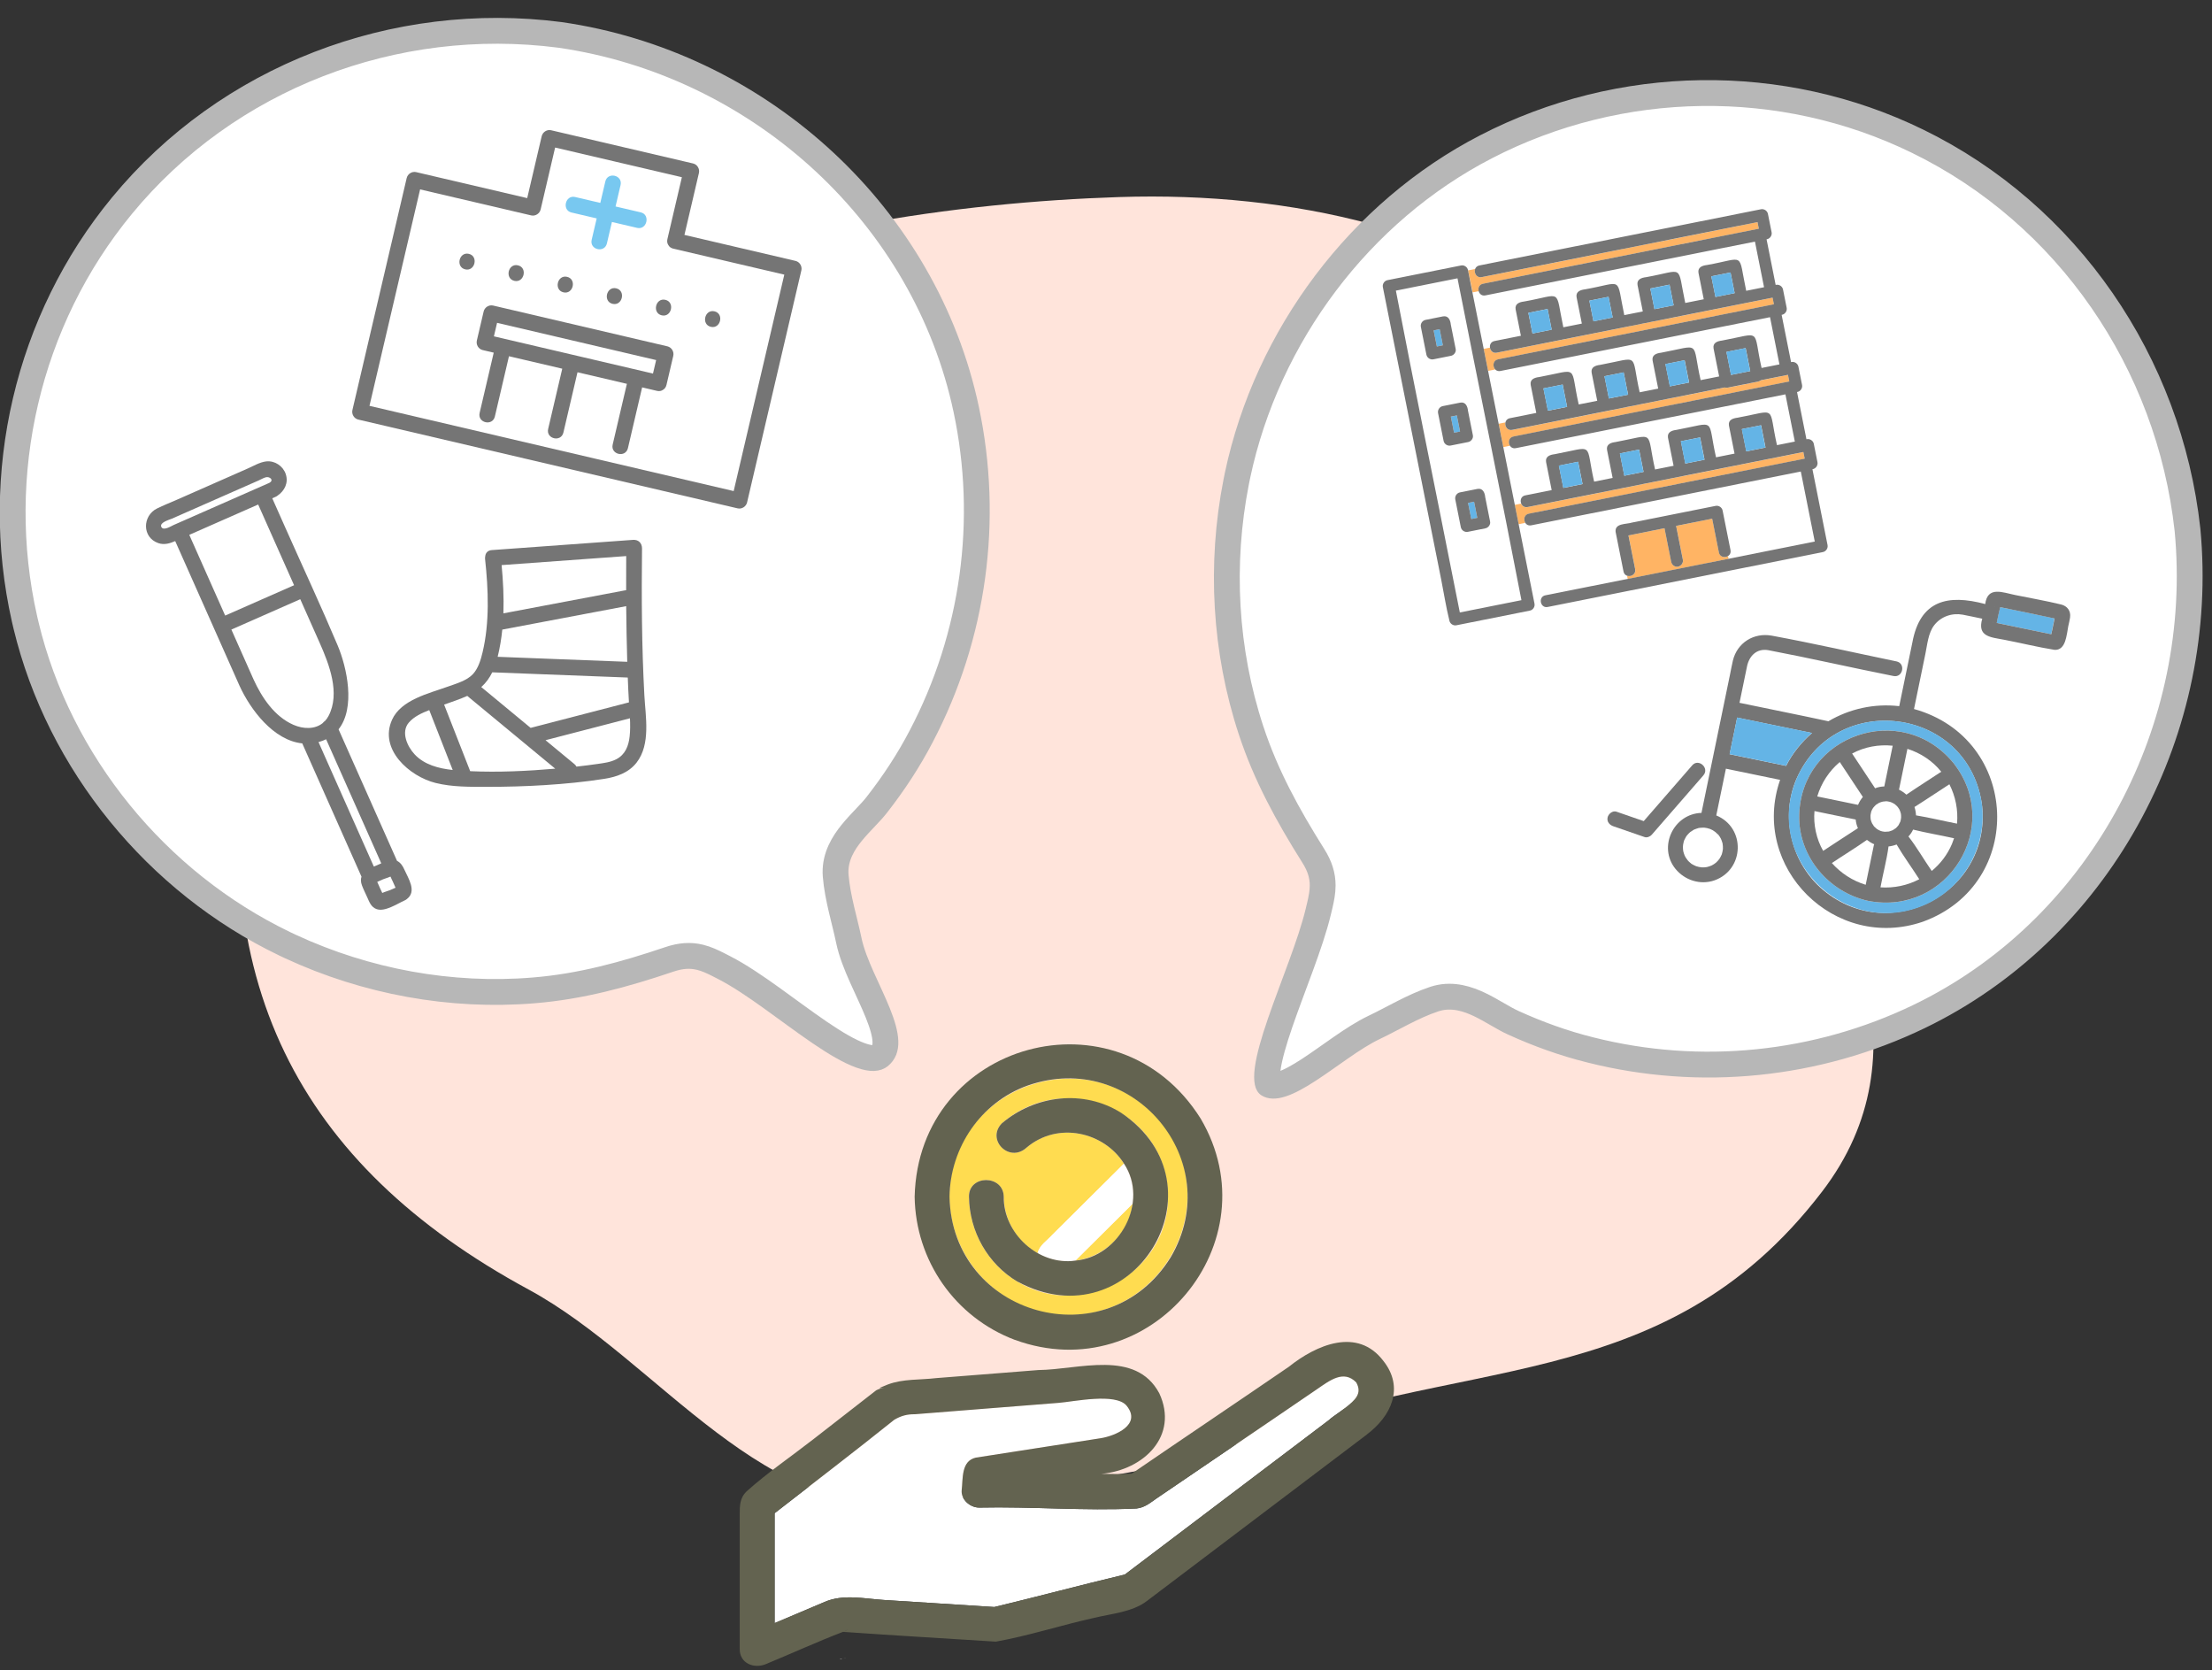 <?xml version="1.0" encoding="utf-8"?>
<svg xmlns="http://www.w3.org/2000/svg" width="257" height="194" viewBox="0 0 257 194" fill="none">
<rect x="0" y="0" width="257" height="194" fill="#333333" stroke="none"/>
<g clip-path="url(#clip0_1_20713)">
<path d="M29.14 81.438C37.276 35.84 92.576 24.115 130.021 22.89C170.905 21.559 206.833 41.813 206.594 89.153C214.673 104.393 224.052 122.304 211.689 138.426C193.031 162.774 168.947 157.037 143.245 167.932C135.672 171.143 115.873 173.274 107.794 174.529C88.819 177.466 76.665 158.041 61.396 149.778C34.624 135.284 23.388 113.622 29.133 81.446L29.14 81.438Z" fill="#FFE4DB"/>
<path d="M254.153 61.541C256.333 84.512 244.369 107.214 223.943 117.593L222.963 118.078C211.093 123.8 197.544 125.182 184.761 121.954L184.756 121.952C181.692 121.191 178.702 120.114 175.793 118.789L175.789 118.786C175.248 118.542 174.674 118.215 174.011 117.832C173.372 117.463 172.652 117.043 171.911 116.689C170.537 116.034 168.83 115.475 167 115.948L166.632 116.056C165.368 116.475 164.143 117.055 162.995 117.638C162.101 118.091 161.295 118.525 160.493 118.93L159.689 119.325C158.42 119.927 157.093 120.795 155.823 121.672C154.511 122.579 153.285 123.476 152.064 124.27C150.845 125.064 149.788 125.648 148.907 125.933C148.032 126.215 147.602 126.118 147.365 125.968C147.394 125.991 147.323 125.972 147.265 125.698C147.199 125.385 147.187 124.895 147.278 124.193C147.461 122.791 147.999 120.943 148.729 118.818C149.457 116.7 150.325 114.451 151.147 112.198C151.957 109.98 152.719 107.772 153.171 105.868L153.172 105.865L153.344 105.145C153.516 104.409 153.674 103.631 153.674 102.852C153.674 101.708 153.351 100.618 152.583 99.409C149.615 94.694 147.076 90.063 145.364 84.864L145.363 84.862C142.3 75.596 141.739 65.546 143.628 55.972L143.785 55.199C147.219 38.995 158.023 24.594 172.655 17.05L172.655 17.049C188.246 8.998 206.979 8.686 222.772 16.394L222.773 16.394C240.222 24.892 252.03 42.149 254.153 61.541Z" fill="white" stroke="#B7B7B7" stroke-width="3" stroke-linejoin="round"/>
<g clip-path="url(#clip1_1_20713)">
<path d="M217.62 93.852C217.645 93.812 217.709 93.747 217.62 93.852V93.852Z" fill="#FFB464"/>
<path d="M198.001 96.127C197.791 96.122 197.58 96.145 197.376 96.164C197.191 96.225 196.985 96.282 196.8 96.366C196.672 96.45 196.531 96.537 196.408 96.622C196.329 96.683 196.321 96.693 196.384 96.634C196.215 96.776 196.069 96.945 195.933 97.116C195.832 97.284 195.744 97.47 195.657 97.646C195.619 97.804 195.568 97.97 195.55 98.138C195.552 98.128 195.542 98.231 195.537 98.285C195.537 98.335 195.534 98.433 195.535 98.428C195.538 98.573 195.549 98.708 195.57 98.85C195.591 99.021 195.585 98.914 195.575 98.879C195.614 99.042 195.664 99.202 195.728 99.353C195.725 99.341 195.767 99.433 195.786 99.476C195.81 99.52 195.86 99.602 195.856 99.595C195.922 99.709 196 99.813 196.08 99.913C196.208 100.072 196.372 100.194 196.527 100.331C196.697 100.427 196.876 100.531 197.061 100.602C197.244 100.662 197.498 100.725 197.706 100.741C197.722 100.744 197.739 100.742 197.772 100.743C197.956 100.742 198.142 100.731 198.326 100.703C198.542 100.653 198.709 100.599 198.9 100.506C199.331 100.279 199.508 100.095 199.774 99.751C199.886 99.586 199.968 99.404 200.05 99.222C200.114 99.019 200.158 98.807 200.179 98.595C200.189 98.387 200.175 98.185 200.139 97.979C200.141 97.973 200.134 97.95 200.122 97.903C200.075 97.727 200.016 97.555 199.937 97.395C199.84 97.22 199.745 97.084 199.633 96.928C199.222 96.495 198.849 96.279 198.327 96.166C198.22 96.144 198.112 96.127 198.009 96.117L198.001 96.127Z" fill="white"/>
<path d="M218.318 93.248C218.197 93.323 218.074 93.403 217.953 93.478C217.83 93.59 217.72 93.717 217.616 93.845C217.54 93.973 217.474 94.103 217.413 94.235C217.376 94.387 217.328 94.538 217.318 94.696C217.306 94.86 217.327 95.03 217.343 95.194C217.392 95.337 217.433 95.489 217.499 95.624C217.551 95.724 217.668 95.886 217.73 95.987C217.837 96.092 217.949 96.193 218.063 96.288C218.205 96.384 218.363 96.455 218.516 96.52C218.591 96.536 218.658 96.561 218.733 96.576C218.818 96.594 218.899 96.605 218.987 96.612C219.143 96.611 219.301 96.599 219.455 96.581C219.604 96.534 219.752 96.488 219.898 96.429C220.002 96.356 220.11 96.29 220.213 96.223C220.24 96.201 220.24 96.201 220.252 96.198C220.372 96.101 220.456 95.963 220.566 95.859C220.644 95.725 220.712 95.585 220.78 95.444C220.821 95.27 220.861 95.134 220.877 94.944C220.883 94.784 220.868 94.665 220.85 94.512C220.803 94.337 220.756 94.183 220.674 94.017C220.6 93.891 220.534 93.805 220.451 93.694C220.352 93.58 220.232 93.489 220.119 93.388C219.97 93.302 219.816 93.215 219.656 93.154C219.743 93.188 219.753 93.196 219.732 93.186C219.568 93.119 219.385 93.092 219.217 93.069C219.061 93.07 218.909 93.077 218.753 93.106C218.641 93.138 218.435 93.19 218.318 93.248Z" fill="white"/>
<path d="M220.459 93.707C220.49 93.747 220.511 93.779 220.459 93.707V93.707Z" fill="#FFB464"/>
<path d="M218.319 93.249C218.319 93.249 218.319 93.249 218.313 93.247C218.27 93.266 218.197 93.324 218.319 93.249Z" fill="#FFB464"/>
<path d="M232.946 70.641L232.386 70.525C232.219 71.144 232.109 71.735 231.981 72.356C234.089 72.813 236.207 73.228 238.319 73.669L238.698 71.833C236.782 71.41 234.861 71.042 232.942 70.635L232.946 70.641Z" fill="#64B4E6"/>
<path d="M231.552 72.273C231.552 72.273 231.595 72.282 231.616 72.287C231.581 72.268 231.538 72.259 231.504 72.263C231.521 72.261 231.542 72.271 231.558 72.274L231.552 72.273Z" fill="#64B4E6"/>
<path d="M231.869 70.418C231.575 70.469 231.779 70.422 231.869 70.418V70.418Z" fill="#64B4E6"/>
<path d="M240.509 71.704C240.617 70.968 240.185 70.392 239.475 70.218C237.717 69.789 235.921 69.485 234.15 69.119C232.701 68.831 230.918 68.037 230.651 70.167C226.287 68.99 223.095 69.742 222.191 74.607C221.681 77.08 221.171 79.553 220.66 82.025C217.758 81.692 214.872 82.336 212.432 83.78C208.996 83.038 205.543 82.358 202.103 81.637L202.975 77.413C203.225 76.198 204.091 75.293 205.44 75.521C210.301 76.447 215.134 77.56 219.992 78.524C221.091 78.751 221.442 77.053 220.342 76.826C215.518 75.83 210.705 74.732 205.86 73.838C203.77 73.451 201.829 74.66 201.335 76.732C201.2 77.307 201.095 77.894 200.976 78.473L197.684 94.424C194.444 94.519 192.6 98.387 194.663 100.926C195.747 102.251 197.546 102.832 199.188 102.263C202.687 101.027 202.845 96.136 199.404 94.718L200.524 89.289L206.821 90.588C203.291 100.742 213.198 110.587 223.423 107.059C235.439 102.668 234.707 85.776 222.378 82.358L223.698 75.958C223.923 74.87 224.028 73.525 224.725 72.624C225.514 71.608 226.795 71.17 228.049 71.401C228.803 71.546 229.554 71.711 230.306 71.867C229.695 73.965 231.281 74.015 232.861 74.314C234.809 74.688 236.745 75.17 238.7 75.485C240.045 75.574 240.111 73.663 240.299 72.75C240.37 72.405 240.465 72.054 240.515 71.705L240.509 71.704ZM199.607 96.917C199.607 96.917 199.621 96.931 199.63 96.939C199.744 97.089 199.843 97.226 199.934 97.405C200.012 97.57 200.071 97.743 200.119 97.913C200.131 97.96 200.134 97.977 200.137 97.989C200.167 98.195 200.186 98.398 200.176 98.606C200.155 98.817 200.106 99.028 200.047 99.232C199.965 99.414 199.884 99.591 199.771 99.761C199.506 100.1 199.328 100.29 198.898 100.516C198.701 100.608 198.54 100.658 198.323 100.713C198.138 100.747 197.957 100.759 197.769 100.754C197.736 100.752 197.714 100.753 197.703 100.751C197.495 100.736 197.241 100.672 197.058 100.613C196.873 100.541 196.694 100.438 196.525 100.342C196.374 100.211 196.21 100.089 196.077 99.923C195.998 99.818 195.92 99.714 195.853 99.606C195.857 99.612 195.807 99.53 195.783 99.486C195.764 99.444 195.722 99.352 195.725 99.364C195.663 99.207 195.611 99.052 195.572 98.89C195.582 98.925 195.593 99.032 195.567 98.861C195.547 98.718 195.531 98.577 195.532 98.439C195.53 98.449 195.533 98.35 195.534 98.295C195.545 98.242 195.55 98.138 195.547 98.149C195.569 97.987 195.616 97.814 195.654 97.656C195.741 97.48 195.829 97.294 195.931 97.127C196.066 96.956 196.212 96.787 196.381 96.644C196.32 96.698 196.326 96.694 196.405 96.633C196.535 96.543 196.669 96.46 196.798 96.376C196.975 96.297 197.183 96.234 197.373 96.174C197.579 96.15 197.788 96.132 197.999 96.137C198.107 96.149 198.215 96.165 198.317 96.186C198.833 96.298 199.187 96.499 199.599 96.927L199.607 96.917ZM207.513 88.961L200.955 87.608L201.833 83.352L210.531 85.147C209.319 86.191 208.252 87.509 207.518 88.962L207.513 88.961ZM230.243 93.231C231.671 103.672 219.321 110.169 211.462 103.065C208.036 99.907 206.882 94.795 208.707 90.507C213.225 80.176 228.45 82.073 230.238 93.229L230.243 93.231ZM231.868 70.418C231.574 70.469 231.778 70.422 231.868 70.418V70.418ZM232.461 70.049C232.461 70.049 232.453 70.091 232.448 70.112C232.453 70.091 232.457 70.07 232.461 70.049ZM231.557 72.274C231.557 72.274 231.521 72.261 231.504 72.263C231.544 72.255 231.581 72.268 231.616 72.286C231.594 72.282 231.573 72.277 231.552 72.273L231.557 72.274ZM238.414 73.257L238.329 73.671C236.217 73.23 234.1 72.81 231.99 72.358C232.119 71.737 232.229 71.146 232.396 70.528C234.503 70.968 236.609 71.38 238.712 71.842L238.419 73.258L238.414 73.257Z" fill="#757575"/>
<path d="M201.83 83.346L200.952 87.601L207.51 88.955C208.244 87.502 209.311 86.184 210.523 85.139L201.83 83.346Z" fill="#64B4E6"/>
<path d="M208.709 90.507C204.715 100.134 215.009 109.56 224.317 104.787C228.53 102.569 230.912 97.927 230.241 93.224C228.454 82.067 213.229 80.171 208.71 90.502L208.709 90.507ZM226.93 88.591C232.79 95.941 226.287 106.427 217.074 104.648C212.459 103.64 208.959 99.488 209.039 94.736C209.244 85.356 220.929 81.328 226.93 88.591Z" fill="#64B4E6"/>
<path d="M209.037 94.736C208.957 99.488 212.457 103.64 217.072 104.648C226.292 106.423 232.789 95.936 226.928 88.591C220.926 81.333 209.241 85.362 209.037 94.736ZM213.752 88.517C214.647 89.869 215.542 91.221 216.437 92.573C216.203 92.845 216.017 93.155 215.875 93.491L211.136 92.513C211.599 90.971 212.499 89.575 213.752 88.517ZM211.824 98.835C211.037 97.472 210.672 95.787 210.814 94.212C212.41 94.536 214.003 94.881 215.601 95.194C215.635 95.544 215.721 95.882 215.861 96.199C214.509 97.065 213.173 97.957 211.824 98.835ZM217.704 98.217L216.763 102.775C215.235 102.31 213.872 101.421 212.834 100.249C214.183 99.344 215.583 98.493 216.91 97.561C217.169 97.763 217.445 97.937 217.752 98.066C217.731 98.112 217.716 98.159 217.705 98.212L217.704 98.217ZM218.481 103.08C218.77 101.491 219.206 99.915 219.418 98.322C219.742 98.289 220.058 98.21 220.355 98.094C221.166 99.474 222.127 100.778 222.989 102.129C221.628 102.844 220.068 103.18 218.476 103.073L218.481 103.08ZM226.789 98.028C226.257 99.285 225.438 100.344 224.439 101.167C223.52 99.849 222.718 98.427 221.732 97.162C221.947 96.929 222.142 96.66 222.27 96.365C223.842 96.751 225.45 97.021 227.03 97.37C226.957 97.592 226.878 97.814 226.789 98.028ZM226.488 91.1C227.205 92.504 227.521 94.102 227.375 95.671C225.786 95.365 224.204 94.972 222.611 94.71C222.596 94.38 222.535 94.052 222.433 93.738C223.801 92.88 225.134 91.972 226.488 91.1ZM220.639 91.702L221.612 86.985C223.128 87.458 224.544 88.387 225.542 89.644C224.196 90.533 222.827 91.396 221.494 92.305C221.231 92.068 220.943 91.876 220.629 91.723C220.629 91.723 220.632 91.712 220.633 91.707L220.639 91.702ZM220.459 93.707C220.49 93.746 220.511 93.778 220.459 93.707V93.707ZM219.042 93.077C219.099 93.072 219.159 93.079 219.216 93.074C219.339 93.094 219.48 93.112 219.601 93.148C219.644 93.157 219.859 93.245 219.66 93.16C219.825 93.222 219.974 93.308 220.123 93.394C220.236 93.495 220.356 93.586 220.455 93.7C220.538 93.811 220.604 93.897 220.678 94.023C220.765 94.19 220.806 94.343 220.854 94.518C220.872 94.672 220.886 94.791 220.881 94.95C220.87 95.141 220.832 95.272 220.784 95.45C220.716 95.591 220.648 95.732 220.57 95.865C220.465 95.971 220.381 96.108 220.255 96.204C220.249 96.208 220.243 96.213 220.217 96.229C220.114 96.297 220.005 96.368 219.902 96.435C219.761 96.495 219.607 96.541 219.459 96.587C219.299 96.604 219.147 96.617 218.991 96.618C218.904 96.606 218.823 96.594 218.736 96.582C218.662 96.567 218.592 96.552 218.52 96.526C218.361 96.46 218.209 96.39 218.067 96.295C217.953 96.199 217.84 96.099 217.734 95.994C217.671 95.897 217.555 95.73 217.503 95.631C217.436 95.495 217.39 95.342 217.347 95.2C217.336 95.037 217.309 94.871 217.322 94.703C217.338 94.545 217.385 94.395 217.417 94.241C217.479 94.104 217.539 93.973 217.62 93.851C217.724 93.723 217.834 93.597 217.957 93.484C218.078 93.409 218.2 93.329 218.322 93.255C218.439 93.196 218.639 93.143 218.757 93.112C218.854 93.099 218.946 93.085 219.047 93.083L219.042 93.077ZM217.621 93.846C217.646 93.807 217.709 93.742 217.621 93.846V93.846ZM218.312 93.247C218.312 93.247 218.312 93.247 218.317 93.248C218.196 93.323 218.269 93.266 218.312 93.247ZM218.931 91.35C218.578 91.366 218.199 91.42 217.858 91.566C216.967 90.22 216.076 88.874 215.186 87.529C216.644 86.745 218.295 86.455 219.902 86.621C219.577 88.197 219.251 89.773 218.927 91.344L218.931 91.35Z" fill="#757575"/>
<path d="M197.908 90.061C198.644 89.217 197.343 88.052 196.613 88.897C194.731 91.059 192.851 93.216 190.975 95.379C189.921 95.013 188.861 94.65 187.807 94.283C187.36 94.13 186.864 94.542 186.778 94.956C186.673 95.465 187.01 95.828 187.457 95.981C188.667 96.397 189.871 96.817 191.082 97.233C191.357 97.328 191.728 97.172 191.905 96.965C193.91 94.663 195.909 92.359 197.915 90.056L197.908 90.061Z" fill="#757575"/>
</g>
<g clip-path="url(#clip2_1_20713)">
<path d="M201.247 28.597L173.568 34.12C172.966 34.202 172.009 34.656 171.8 33.819L171.094 33.96C171.49 36.16 171.944 38.339 172.376 40.526L173.104 40.381C173.058 40.052 173.212 39.702 173.626 39.619L176.695 39.007L176.081 35.93C175.983 35.278 176.54 35.091 177.07 35.028C181.625 34.222 180.643 33.427 181.626 38.023L183.777 37.594L183.163 34.517C183.065 33.865 183.627 33.677 184.152 33.615C188.707 32.809 187.725 32.014 188.708 36.61L190.858 36.181L190.245 33.104C190.147 32.452 190.704 32.265 191.234 32.202C195.789 31.396 194.807 30.601 195.79 35.197L197.94 34.768L197.326 31.691C197.229 31.039 197.786 30.852 198.316 30.789C202.871 29.984 201.889 29.188 202.871 33.784L204.946 33.37L203.888 28.07L201.238 28.599L201.247 28.597Z" fill="white"/>
<path d="M202.999 37.377L175.077 42.947C174.648 43 174.038 43.296 173.717 42.909L172.885 43.075L174.111 49.22L174.907 49.061C174.983 48.576 175.614 48.548 176.018 48.463C176.842 48.299 177.661 48.136 178.484 47.971L177.832 44.705C177.735 44.052 178.292 43.866 178.822 43.802C183.579 42.91 182.36 42.354 183.415 46.987L185.566 46.558L184.914 43.292C184.817 42.639 185.378 42.452 185.904 42.389C190.661 41.497 189.442 40.941 190.497 45.575L192.648 45.145L191.996 41.879C191.899 41.226 192.46 41.039 192.986 40.977C197.743 40.084 196.524 39.528 197.579 44.162L199.73 43.733L199.078 40.466C198.98 39.813 199.537 39.627 200.067 39.564C204.825 38.671 203.605 38.115 204.661 42.749L206.735 42.335L205.641 36.85L202.99 37.378L202.999 37.377Z" fill="white"/>
<path d="M204.789 46.345L176.623 51.965C176.217 52.06 175.653 52.21 175.43 51.775L174.656 51.93L175.997 58.648L176.739 58.5C176.517 57.877 176.935 57.536 177.57 57.484C178.475 57.304 179.379 57.123 180.279 56.944L179.627 53.677C179.53 53.025 180.087 52.838 180.617 52.775C185.374 51.882 184.155 51.327 185.21 55.96L187.361 55.531L186.709 52.264C186.612 51.612 187.173 51.424 187.699 51.362C192.456 50.469 191.237 49.914 192.292 54.547L194.443 54.118L193.791 50.851C193.693 50.199 194.255 50.011 194.78 49.949C199.538 49.056 198.318 48.501 199.374 53.134L201.524 52.705L200.873 49.438C200.775 48.786 201.332 48.599 201.862 48.536C206.62 47.643 205.4 47.088 206.456 51.721L208.53 51.307L207.435 45.822L204.785 46.351L204.789 46.345Z" fill="white"/>
<path d="M206.578 55.309L178.165 60.978C177.814 61.095 177.368 61.062 177.213 60.731L176.443 60.885L178.281 70.093L179.032 69.943C178.973 69.603 179.138 69.231 179.572 69.154L189.115 67.25L189.038 66.866C188.846 66.796 188.689 66.64 188.636 66.373L187.719 61.778C187.646 61.412 187.894 61.039 188.258 60.966L199.34 58.755C199.705 58.682 200.077 58.932 200.15 59.298L201.067 63.893C201.131 64.214 200.987 64.454 200.77 64.587L200.834 64.907L210.854 62.908L209.232 54.775L206.582 55.304L206.578 55.309Z" fill="white"/>
<path d="M175.846 50.711L207.889 44.317L207.736 43.549L204.582 44.179C204.374 44.356 204.088 44.352 203.839 44.416L200.707 45.041C200.595 45.063 200.485 45.052 200.38 45.017L175.692 49.943C175.116 50.057 174.805 49.504 174.914 49.064L174.117 49.223L174.657 51.93L175.431 51.775C175.203 51.407 175.297 50.82 175.846 50.711Z" fill="#FFB464"/>
<path d="M206.153 53.186L177.479 58.907C177.105 58.982 176.844 58.775 176.733 58.497L175.99 58.645L176.437 60.886L177.207 60.733C176.988 60.363 177.083 59.785 177.628 59.676L209.676 53.282L209.523 52.514L206.153 53.186Z" fill="#FFB464"/>
<path d="M174.055 41.742L206.099 35.349L205.946 34.581L173.902 40.974C173.447 41.064 173.158 40.737 173.11 40.38L172.381 40.525L172.89 43.078L173.723 42.912C173.4 42.563 173.453 41.867 174.061 41.745L174.055 41.742Z" fill="#FFB464"/>
<path d="M172.303 32.963L204.347 26.57L204.194 25.802L172.15 32.195C171.542 32.316 171.231 31.692 171.389 31.243L170.557 31.409C170.762 32.251 170.932 33.105 171.094 33.961L171.8 33.82C171.707 33.472 171.849 33.054 172.303 32.963Z" fill="#FFB464"/>
<path d="M199.713 64.168L198.931 60.251L194.742 61.086L195.524 65.004C195.6 65.383 195.345 65.725 194.984 65.816C194.623 65.907 194.245 65.626 194.174 65.273L193.393 61.356L189.204 62.191L189.985 66.109C190.107 66.719 189.486 67.031 189.038 66.871L189.115 67.255L200.835 64.917L200.771 64.596C200.404 64.819 199.828 64.723 199.718 64.172L199.713 64.168Z" fill="#FFB464"/>
<path d="M205.248 27.799C205.63 27.747 205.909 27.362 205.833 26.978L205.408 24.85C205.335 24.484 204.962 24.234 204.598 24.307L171.879 30.835C171.618 30.887 171.463 31.045 171.389 31.238C171.225 31.684 171.542 32.311 172.15 32.19L204.194 25.797L204.347 26.565L172.303 32.958C171.434 33.132 171.705 34.487 172.573 34.314L203.897 28.064L204.955 33.364L202.881 33.778C201.902 29.177 202.876 29.978 198.325 30.783C197.8 30.845 197.234 31.033 197.335 31.685L197.949 34.762L195.799 35.191C194.82 30.589 195.794 31.391 191.243 32.196C190.718 32.258 190.152 32.446 190.254 33.098L190.867 36.175L188.717 36.604C187.738 32.002 188.712 32.804 184.161 33.608C183.636 33.671 183.07 33.859 183.172 34.511C183.376 35.536 183.581 36.562 183.786 37.588L181.635 38.017C180.656 33.415 181.63 34.217 177.079 35.022C176.554 35.084 175.988 35.272 176.09 35.924L176.704 39.001L173.635 39.613C172.767 39.786 173.037 41.142 173.906 40.968L205.945 34.576L206.098 35.344L174.054 41.737C173.186 41.91 173.456 43.266 174.325 43.093L205.649 36.843L206.743 42.328L204.669 42.742C203.613 38.105 204.83 38.67 200.076 39.557C199.55 39.62 198.984 39.808 199.086 40.459L199.738 43.726L197.587 44.155C196.531 39.517 197.748 40.083 192.994 40.97C192.468 41.033 191.902 41.221 192.004 41.872L192.656 45.139L190.505 45.568C189.449 40.93 190.666 41.496 185.912 42.383C185.386 42.446 184.82 42.634 184.922 43.285C185.14 44.374 185.357 45.463 185.574 46.552L183.423 46.981C182.367 42.343 183.584 42.909 178.83 43.796C178.305 43.859 177.739 44.047 177.84 44.698L178.492 47.965L175.424 48.577C174.555 48.75 174.826 50.106 175.694 49.933L200.377 45.008C200.482 45.039 200.592 45.054 200.705 45.032L203.836 44.407C204.09 44.342 204.377 44.351 204.58 44.17L207.734 43.54L207.887 44.308L175.843 50.702C174.974 50.875 175.245 52.23 176.113 52.057L207.437 45.807L208.532 51.293L206.458 51.707C205.401 47.069 206.618 47.634 201.864 48.522C201.339 48.584 200.773 48.772 200.875 49.424L201.526 52.69L199.376 53.12C198.319 48.482 199.536 49.047 194.782 49.934C194.257 49.997 193.691 50.185 193.793 50.837L194.444 54.103L192.294 54.532C191.237 49.895 192.454 50.46 187.7 51.347C187.175 51.41 186.609 51.598 186.711 52.249C186.928 53.338 187.145 54.427 187.363 55.516L185.212 55.945C184.156 51.308 185.372 51.873 180.619 52.76C180.093 52.823 179.527 53.011 179.629 53.662L180.281 56.929L177.212 57.541C176.344 57.715 176.614 59.07 177.483 58.897L209.522 52.505L209.675 53.273L177.631 59.666C176.763 59.839 177.033 61.195 177.902 61.021L209.226 54.772L210.848 62.905L179.565 69.146C179.135 69.218 178.967 69.594 179.025 69.935C179.086 70.285 179.372 70.594 179.813 70.506L211.794 64.126C212.158 64.053 212.406 63.679 212.333 63.313L210.576 54.502C210.958 54.45 211.237 54.065 211.16 53.681L210.737 51.558C210.66 51.173 210.259 50.925 209.881 51.023L208.787 45.538C209.17 45.485 209.448 45.101 209.372 44.717L208.948 42.593C208.871 42.209 208.471 41.96 208.093 42.059L206.999 36.574C207.381 36.521 207.66 36.137 207.583 35.753L207.16 33.629C207.083 33.245 206.682 32.996 206.304 33.095L205.248 27.799ZM180.282 38.291L178.05 38.737L177.571 36.337L179.803 35.892L180.282 38.291ZM187.368 36.878L185.136 37.323L184.658 34.924L186.889 34.478L187.368 36.878ZM194.454 35.464L192.223 35.909L191.744 33.51L193.976 33.065L194.454 35.464ZM201.541 34.05L199.309 34.495L198.83 32.096L201.062 31.651L201.541 34.05ZM182.075 47.259L179.844 47.705L179.327 45.116L181.559 44.67L182.075 47.259ZM189.162 45.846L186.93 46.291L186.414 43.702L188.645 43.257L189.162 45.846ZM196.248 44.432L194.017 44.877L193.5 42.288L195.732 41.843L196.248 44.432ZM203.352 43.104L201.12 43.549L200.587 40.879L202.819 40.434L203.352 43.104ZM183.869 56.227L181.638 56.672L181.121 54.084L183.353 53.638L183.869 56.227ZM190.956 54.813L188.724 55.259L188.208 52.67L190.439 52.224L190.956 54.813ZM198.042 53.4L195.81 53.845L195.294 51.256L197.526 50.811L198.042 53.4ZM205.128 51.986L202.897 52.431L202.38 49.842L204.612 49.397L205.128 51.986Z" fill="#757575"/>
<path d="M192.219 35.91L194.451 35.465L193.972 33.066L191.74 33.511L192.219 35.91Z" fill="#64B4E6"/>
<path d="M185.135 37.323L187.367 36.878L186.888 34.479L184.656 34.924L185.135 37.323Z" fill="#64B4E6"/>
<path d="M178.051 38.737L180.283 38.292L179.804 35.893L177.572 36.338L178.051 38.737Z" fill="#64B4E6"/>
<path d="M199.305 34.496L201.536 34.051L201.058 31.652L198.826 32.097L199.305 34.496Z" fill="#64B4E6"/>
<path d="M176.617 68.79L169.342 32.328L162.184 33.756C164.589 46.233 167.155 58.674 169.614 71.141L176.773 69.713C176.715 69.4 176.674 69.079 176.617 68.79ZM172.557 57.728L173.121 60.556C173.212 60.919 172.933 61.299 172.582 61.369L170.534 61.777C169.927 61.875 169.696 61.348 169.645 60.837C169.457 59.892 169.269 58.952 169.081 58.008C169.008 57.642 169.256 57.268 169.62 57.196L171.668 56.787C172.275 56.69 172.506 57.217 172.557 57.728ZM170.558 47.711L171.123 50.539C171.214 50.902 170.934 51.282 170.583 51.352L168.536 51.76C167.929 51.858 167.697 51.331 167.646 50.819C167.458 49.875 167.271 48.935 167.082 47.991C167.009 47.625 167.257 47.251 167.622 47.179L169.669 46.77C170.276 46.672 170.508 47.2 170.558 47.711ZM168.56 37.694L169.124 40.522C169.215 40.885 168.936 41.265 168.585 41.335L166.537 41.743C165.93 41.841 165.699 41.314 165.648 40.802C165.46 39.858 165.272 38.918 165.084 37.974C165.011 37.608 165.259 37.234 165.623 37.162L167.67 36.753C168.278 36.656 168.509 37.182 168.56 37.694Z" fill="white"/>
<path d="M178.28 70.093C175.694 57.201 173.156 44.294 170.562 31.407C170.53 31.202 170.42 31.046 170.286 30.96C170.279 30.952 170.269 30.949 170.259 30.942C170.254 30.943 170.248 30.935 170.242 30.931C170.113 30.844 169.945 30.798 169.747 30.837L161.207 32.541C160.842 32.614 160.594 32.987 160.667 33.353L167.443 67.313C167.754 68.876 167.998 70.472 168.382 72.021C168.428 72.416 168.814 72.71 169.205 72.632L177.745 70.928C178.119 70.854 178.369 70.466 178.28 70.093ZM168.977 67.97C166.729 56.56 164.373 45.172 162.179 33.757L169.338 32.328C171.797 44.795 174.364 57.24 176.768 69.714L169.61 71.142L168.977 67.97Z" fill="#757575"/>
<path d="M168.94 50.27L169.637 50.131L169.264 48.26L168.566 48.399L168.94 50.27Z" fill="#64B4E6"/>
<path d="M169.667 46.766L167.62 47.174C167.256 47.247 167.008 47.62 167.081 47.986L167.724 51.212C167.797 51.578 168.17 51.828 168.534 51.755L170.581 51.347C170.932 51.277 171.212 50.897 171.121 50.535L170.557 47.706C170.506 47.195 170.274 46.663 169.667 46.766ZM169.636 50.126L168.939 50.265L168.566 48.395L169.263 48.256L169.636 50.126Z" fill="#757575"/>
<path d="M166.942 40.248L167.639 40.109L167.266 38.239L166.568 38.378L166.942 40.248Z" fill="#64B4E6"/>
<path d="M167.669 36.748L165.622 37.157C165.258 37.23 165.009 37.603 165.082 37.969L165.726 41.195C165.799 41.561 166.172 41.811 166.536 41.738L168.583 41.33C168.934 41.26 169.214 40.88 169.123 40.518L168.559 37.689C168.508 37.178 168.276 36.646 167.669 36.748ZM167.638 40.109L166.941 40.248L166.567 38.378L167.265 38.239L167.638 40.109Z" fill="#757575"/>
<path d="M170.938 60.287L171.635 60.148L171.262 58.277L170.564 58.416L170.938 60.287Z" fill="#64B4E6"/>
<path d="M171.667 56.788L169.62 57.196C169.256 57.269 169.008 57.642 169.081 58.008L169.724 61.234C169.797 61.6 170.17 61.85 170.534 61.778L172.581 61.369C172.932 61.299 173.212 60.919 173.121 60.557L172.557 57.728C172.506 57.217 172.274 56.685 171.667 56.788ZM171.636 60.148L170.939 60.287L170.566 58.417L171.263 58.278L171.636 60.148Z" fill="#757575"/>
<path d="M189.98 66.11L189.199 62.193L193.388 61.357L194.169 65.274C194.24 65.627 194.619 65.908 194.979 65.817C195.34 65.727 195.595 65.384 195.519 65.005L194.738 61.087L198.926 60.252L199.708 64.169C199.882 65.041 201.232 64.772 201.058 63.9L200.141 59.305C200.068 58.939 199.695 58.689 199.331 58.762L189.621 60.699C188.954 60.917 187.592 60.751 187.709 61.785C188.015 63.317 188.321 64.848 188.626 66.38C188.8 67.252 190.15 66.983 189.976 66.111L189.98 66.11Z" fill="#757575"/>
<path d="M194.005 44.875L196.236 44.429L195.72 41.84L193.488 42.286L194.005 44.875Z" fill="#64B4E6"/>
<path d="M186.925 46.287L189.156 45.842L188.64 43.253L186.408 43.698L186.925 46.287Z" fill="#64B4E6"/>
<path d="M179.837 47.701L182.068 47.256L181.552 44.667L179.32 45.112L179.837 47.701Z" fill="#64B4E6"/>
<path d="M195.796 53.843L198.027 53.398L197.511 50.809L195.279 51.254L195.796 53.843Z" fill="#64B4E6"/>
<path d="M201.111 43.546L203.343 43.101L202.81 40.431L200.578 40.876L201.111 43.546Z" fill="#64B4E6"/>
<path d="M202.882 52.429L205.113 51.984L204.597 49.395L202.365 49.84L202.882 52.429Z" fill="#64B4E6"/>
<path d="M188.714 55.256L190.945 54.811L190.429 52.222L188.197 52.667L188.714 55.256Z" fill="#64B4E6"/>
<path d="M181.628 56.67L183.86 56.225L183.343 53.636L181.111 54.081L181.628 56.67Z" fill="#64B4E6"/>
</g>
<g clip-path="url(#clip3_1_20713)">
<path d="M97.897 192.694C97.412 192.641 97.547 192.761 97.897 192.694V192.694Z" fill="white"/>
<path d="M98.475 192.413C98.34 192.52 98.165 192.6 97.977 192.667C98.125 192.627 98.3 192.547 98.475 192.413Z" fill="white"/>
<path d="M121.637 152.523C134.207 154.769 142.874 140.239 134.893 130.347C126.563 120.428 110.48 126.069 110.305 139.009C110.399 145.599 115.082 151.28 121.637 152.523ZM116.617 139.009C116.657 141.749 118.151 144.249 120.547 145.572C120.762 144.637 121.664 144.115 122.269 143.42C125.042 140.666 127.814 137.913 130.587 135.159C128.312 131.536 122.942 130.173 119.241 133.328C117.263 135.105 114.558 132.392 116.388 130.494C123.965 123.877 135.889 129.197 135.701 139.276C135.607 147.898 125.647 153.392 118.232 148.888C114.733 146.816 112.633 143.046 112.579 139.009C112.539 136.429 116.576 136.429 116.617 139.009Z" fill="#FFDC50"/>
<path d="M131.598 139.824C129.377 142.03 127.17 144.222 124.949 146.428C128.3 146.013 131.167 143.3 131.598 139.824Z" fill="#FFDC50"/>
<path d="M117.923 155.638C133.669 161.386 147.948 144.275 139.497 129.932C129.874 114.626 106.698 120.962 106.268 139.009C106.375 146.414 110.938 153.004 117.909 155.638H117.923ZM119.39 126.095C131.637 121.804 142.579 134.905 136.011 146.053C128.636 157.924 110.601 152.898 110.319 139.009C110.399 133.314 113.939 128.047 119.39 126.095Z" fill="#636350"/>
<path d="M124.948 146.428C127.168 144.222 129.376 142.03 131.596 139.824C131.839 138.233 131.435 136.455 130.587 135.159C127.814 137.912 125.042 140.666 122.27 143.42C121.664 144.102 120.762 144.636 120.547 145.572C121.879 146.361 123.521 146.615 124.948 146.441V146.428Z" fill="white"/>
<path d="M118.233 148.874C131.557 156.052 142.795 137.739 130.265 129.264C125.891 126.51 120.252 127.205 116.389 130.493C114.559 132.405 117.264 135.105 119.242 133.327C122.943 130.173 128.313 131.536 130.588 135.159C133.535 139.57 130.076 145.987 124.949 146.428C120.696 147.056 116.564 143.286 116.618 139.009C116.578 136.429 112.54 136.429 112.58 139.009C112.634 143.032 114.734 146.802 118.233 148.887V148.874Z" fill="#636350"/>
<path d="M115.5 189.82C115.137 189.82 115.204 189.901 115.5 189.82V189.82Z" fill="white"/>
<path d="M130.601 186.117C130.534 186.171 130.534 186.184 130.601 186.117V186.117Z" fill="white"/>
<path d="M154.356 164.984C155.635 163.781 158.717 162.632 157.573 160.573C156.106 159.089 154.505 160.359 153.024 161.362C151.651 162.297 150.279 163.233 148.906 164.169C144.047 167.471 139.202 170.772 134.344 174.074C133.59 174.596 132.984 175.117 132.042 175.224C125.986 175.518 119.835 174.983 113.752 175.117C112.729 175.117 111.639 174.195 111.733 173.112C111.895 171.775 111.653 169.703 113.375 169.315C118.22 168.553 123.066 167.818 127.911 167.056C129.553 166.789 132.688 165.492 130.898 163.287C129.647 161.736 124.761 162.805 123.012 162.952C117.44 163.393 111.855 163.835 106.283 164.276C105.408 164.262 104.695 164.45 103.901 164.917C99.311 168.593 94.628 172.163 89.998 175.772V188.538C91.95 187.709 93.901 186.88 95.839 186.065C98.006 185.143 100.428 185.704 102.73 185.851C106.996 186.132 111.262 186.386 115.529 186.666C120.589 185.45 125.623 184.1 130.683 182.897C138.556 176.922 146.47 170.96 154.356 164.984Z" fill="white"/>
<path d="M158.783 166.642C161.663 164.489 163.183 161.174 160.721 158.073C157.719 154.13 152.928 156.215 149.752 158.755C143.682 162.912 137.559 167.016 131.489 171.173C130.291 171.253 129.174 171.2 127.976 171.2C132.902 170.746 136.98 166.775 134.692 161.843C131.933 156.696 125.325 159.102 120.641 159.142C116.684 159.45 112.728 159.771 108.771 160.078C106.9 160.305 104.908 160.145 103.132 160.827C102.97 160.894 102.809 160.96 102.647 161.027C102.109 161.228 102.055 161.295 102.513 161.228C102.62 161.228 102.715 161.228 102.822 161.228C102.459 161.228 102.122 161.321 101.799 161.495C99.363 163.367 96.954 165.292 94.518 167.163C91.961 169.155 89.216 171.026 86.807 173.178C85.932 173.98 85.945 174.876 85.945 175.946V191.572C85.945 193.23 87.628 193.871 88.987 193.297C91.975 192.067 94.909 190.717 97.937 189.554C103.845 189.968 109.794 190.316 115.702 190.69C119.524 190.008 123.279 188.778 127.088 187.936C129.093 187.442 131.529 187.268 133.211 185.998C141.744 179.541 150.277 173.098 158.796 166.642H158.783ZM130.601 182.977C130.533 183.03 130.533 183.044 130.601 182.977V182.977ZM130.708 182.87C130.708 182.87 130.695 182.883 130.681 182.897C125.621 184.1 120.587 185.45 115.527 186.666C111.261 186.386 106.994 186.132 102.728 185.851C100.413 185.704 98.004 185.142 95.837 186.065C93.886 186.894 91.934 187.722 89.996 188.538V175.772C94.639 172.162 99.31 168.593 103.899 164.917C104.693 164.449 105.406 164.262 106.281 164.276C111.853 163.834 117.438 163.393 123.01 162.952C124.746 162.819 129.632 161.749 130.897 163.286C132.687 165.492 129.564 166.789 127.909 167.056C123.064 167.818 118.219 168.567 113.374 169.315C111.651 169.703 111.893 171.775 111.732 173.112C111.638 174.194 112.728 175.117 113.751 175.117C119.834 174.983 125.984 175.518 132.041 175.224C132.983 175.13 133.588 174.595 134.342 174.074C139.2 170.772 144.046 167.47 148.904 164.169C150.277 163.233 151.65 162.297 153.022 161.361C154.489 160.359 156.104 159.076 157.571 160.573C158.312 161.883 157.437 162.631 156.293 163.527C147.774 169.97 139.241 176.427 130.722 182.87H130.708ZM115.5 186.68C115.137 186.68 115.204 186.76 115.5 186.68V186.68ZM97.896 189.554C97.412 189.5 97.546 189.621 97.896 189.554V189.554ZM97.977 189.54C98.166 189.474 98.341 189.393 98.475 189.286C98.3 189.433 98.125 189.5 97.977 189.54Z" fill="#636350"/>
</g>
<path d="M65.055 4.053C87.713 7.322 106.802 24.243 112.021 46.491L112.258 47.554C114.992 60.411 113.147 73.878 107.034 85.522L107.032 85.526C105.579 88.32 103.838 90.968 101.877 93.479L101.874 93.483C101.512 93.95 101.061 94.43 100.536 94.983C100.03 95.517 99.457 96.117 98.943 96.752C97.987 97.932 97.049 99.456 97.075 101.34L97.093 101.722C97.201 103.046 97.473 104.37 97.765 105.62C98.069 106.915 98.373 108.054 98.616 109.219L98.616 109.22C98.907 110.636 99.517 112.13 100.143 113.533C100.797 114.999 101.451 116.334 101.989 117.668C102.524 118.996 102.842 120.097 102.871 120.973C102.896 121.775 102.684 122.279 102.208 122.673C101.928 122.904 101.336 123.079 99.97 122.588C98.654 122.114 97.052 121.165 95.242 119.934C93.435 118.705 91.572 117.303 89.659 115.932C87.785 114.589 85.88 113.29 84.126 112.392L84.124 112.391L83.47 112.055C82.8 111.715 82.084 111.378 81.33 111.195C80.223 110.926 79.093 110.986 77.743 111.448C72.5 113.221 67.439 114.598 62.025 115.039L62.023 115.04C52.369 115.838 42.548 114.028 33.76 109.953L33.052 109.618C18.233 102.492 6.877 88.64 3.033 72.677L3.033 72.676L2.846 71.878C-0.946 55.095 3.193 37.209 14.159 23.908L14.159 23.907C26.448 8.973 45.859 1.568 65.055 4.053Z" fill="white" stroke="#B7B7B7" stroke-width="3" stroke-linejoin="round"/>
<g clip-path="url(#clip4_1_20713)">
<path d="M44.022 100.22C44.076 100.197 44.132 100.17 44.187 100.144C41.99 95.202 39.791 90.257 37.593 85.314C37.349 85.432 37.085 85.536 36.8 85.62C36.761 85.631 36.723 85.639 36.684 85.649C36.876 86.08 37.066 86.511 37.258 86.942C39.272 91.471 41.287 96.002 43.3 100.531C43.546 100.422 43.795 100.32 44.024 100.22L44.022 100.22Z" fill="white"/>
<path d="M19.367 59.707C23.18 58.028 26.993 56.35 30.805 54.671C31.404 54.34 30.84 53.89 30.397 54.002C30.108 54.074 29.809 54.26 29.535 54.38C28.37 54.893 27.203 55.407 26.038 55.92C23.745 56.929 21.453 57.938 19.16 58.95C18.844 59.088 17.666 59.397 17.888 59.927C18.113 60.46 19.062 59.842 19.365 59.708L19.367 59.707Z" fill="white"/>
<path d="M45.892 103.057C45.889 103.046 45.886 103.039 45.883 103.034L45.556 102.297C45.475 102.113 45.365 101.921 45.29 101.727C44.982 101.861 44.554 101.985 44.423 102.042C44.187 102.148 43.947 102.252 43.71 102.357C43.709 102.357 43.707 102.358 43.705 102.358C43.708 102.365 43.711 102.374 43.714 102.381C43.834 102.65 43.953 102.919 44.073 103.189C44.142 103.345 44.241 103.512 44.306 103.68C44.623 103.536 45.084 103.41 45.243 103.341C45.46 103.246 45.676 103.151 45.892 103.055L45.892 103.057Z" fill="white"/>
<path d="M45.919 103.13C45.919 103.13 45.919 103.13 45.919 103.128C45.884 103.159 45.858 103.19 45.842 103.215C45.865 103.185 45.891 103.158 45.919 103.13Z" fill="white"/>
<path d="M46.13 99.998C44.106 95.45 42.085 90.899 40.062 86.351C39.819 85.806 39.576 85.261 39.335 84.716C41.32 82.214 40.326 77.565 39.221 74.949C37.291 70.381 35.189 65.876 33.174 61.344L31.633 57.879C31.711 57.846 31.791 57.81 31.869 57.776C31.921 57.759 31.973 57.736 32.026 57.706C32.121 57.665 32.2 57.615 32.267 57.556C33.077 56.999 33.532 56.069 33.201 55.073C32.889 54.135 31.937 53.488 30.93 53.596C30.189 53.678 29.428 54.139 28.758 54.432L20.503 58.069C19.752 58.401 18.977 58.7 18.244 59.064C16.531 59.918 16.488 62.439 18.404 63.09C19.087 63.321 19.734 63.123 20.357 62.853C22.489 67.652 24.624 72.449 26.757 77.248C27.111 78.046 27.466 78.841 27.82 79.638C29.093 82.431 31.77 86.005 35.118 86.351L41.931 101.678C41.954 101.73 41.979 101.782 42.001 101.834C41.903 102.112 41.904 102.443 42.054 102.848C42.23 103.322 42.47 103.781 42.674 104.244C42.912 104.779 43.119 105.355 43.721 105.588C44.706 105.97 46.158 104.967 47.032 104.582C47.138 104.535 47.225 104.476 47.298 104.409C48.445 103.516 47.434 102.03 46.982 101.012C46.792 100.583 46.535 100.192 46.131 99.997L46.13 99.998ZM44.413 103.721C44.35 103.558 44.254 103.395 44.187 103.244C44.07 102.981 43.955 102.72 43.838 102.458C43.835 102.451 43.832 102.443 43.829 102.436C43.831 102.436 43.832 102.435 43.834 102.435C44.065 102.333 44.297 102.232 44.527 102.129C44.653 102.074 45.07 101.953 45.369 101.823C45.442 102.012 45.547 102.198 45.627 102.377L45.946 103.093C45.946 103.093 45.952 103.107 45.955 103.115C45.745 103.207 45.534 103.3 45.324 103.393C45.17 103.461 44.722 103.583 44.414 103.723L44.413 103.721ZM45.98 103.185C45.953 103.211 45.929 103.238 45.906 103.267C45.922 103.241 45.947 103.214 45.98 103.183C45.98 103.183 45.98 103.183 45.98 103.185ZM18.739 61.196C18.523 60.682 19.668 60.381 19.975 60.245C22.204 59.264 24.432 58.284 26.66 57.301C27.793 56.802 28.927 56.303 30.059 55.805C30.326 55.688 30.614 55.508 30.897 55.437C31.327 55.328 31.876 55.766 31.294 56.087C27.588 57.719 23.883 59.352 20.177 60.982C19.882 61.113 18.959 61.713 18.741 61.195L18.739 61.196ZM21.991 62.127C22.949 61.706 23.907 61.283 24.865 60.862C26.575 60.109 28.285 59.355 29.996 58.603C31.386 61.728 32.776 64.853 34.166 67.978C31.497 69.153 28.829 70.329 26.161 71.503L22.052 62.261C22.033 62.218 22.013 62.172 21.993 62.129L21.991 62.127ZM29.452 78.907C28.596 76.981 27.739 75.053 26.882 73.128C29.55 71.952 32.218 70.777 34.886 69.603C35.64 71.295 36.391 72.987 37.144 74.68C38.252 77.172 39.556 80.534 38.168 83.168C38.052 83.389 37.915 83.578 37.763 83.742C37.658 83.809 37.564 83.894 37.493 83.995C36.575 84.731 35.251 84.695 34.106 84.199C31.886 83.238 30.414 81.016 29.452 78.907ZM37.563 87.452C37.376 87.033 37.191 86.614 37.005 86.195C37.043 86.186 37.08 86.178 37.118 86.167C37.395 86.086 37.651 85.985 37.889 85.87C40.024 90.674 42.162 95.48 44.297 100.284C44.243 100.308 44.189 100.335 44.137 100.357C43.915 100.455 43.672 100.552 43.434 100.659C41.477 96.257 39.518 91.856 37.561 87.452L37.563 87.452Z" fill="#757575"/>
<path d="M52.598 89.44C51.69 87.122 50.782 84.802 49.874 82.484C49.002 82.824 48.093 83.242 47.505 83.929C46.551 85.044 47.325 86.719 48.183 87.632C49.317 88.841 50.986 89.268 52.6 89.44L52.598 89.44Z" fill="white"/>
<path d="M58.278 65.641C58.452 67.472 58.55 69.367 58.486 71.246C63.193 70.356 67.899 69.467 72.606 68.577C72.656 68.569 72.701 68.562 72.746 68.561C72.74 67.238 72.743 65.916 72.753 64.595C72.429 64.618 72.104 64.643 71.78 64.665C67.279 64.99 62.778 65.317 58.277 65.644L58.278 65.641Z" fill="white"/>
<path d="M61.65 84.548C65.458 83.559 69.265 82.573 73.072 81.585C73.069 81.567 73.07 81.548 73.069 81.53C73.013 80.587 72.97 79.644 72.935 78.701C72.425 78.68 71.913 78.662 71.403 78.642C66.666 78.459 61.929 78.277 57.192 78.094C56.868 78.755 56.454 79.325 55.914 79.808L61.65 84.55L61.65 84.548Z" fill="white"/>
<path d="M58.358 73.13C58.25 74.205 58.076 75.263 57.819 76.292C58.316 76.31 58.813 76.331 59.31 76.35C63.831 76.523 68.354 76.698 72.876 76.872C72.813 74.718 72.773 72.562 72.754 70.406C67.956 71.314 63.158 72.22 58.358 73.128L58.358 73.13Z" fill="white"/>
<path d="M54.368 80.906C54.34 80.882 54.314 80.858 54.29 80.834C53.413 81.223 52.503 81.53 51.598 81.847C52.608 84.424 53.616 87.001 54.626 89.579C57.904 89.728 61.238 89.57 64.506 89.288C61.127 86.493 57.747 83.698 54.367 80.906L54.368 80.906Z" fill="white"/>
<path d="M73.191 83.435C69.922 84.284 66.65 85.132 63.381 85.98C64.498 86.905 65.618 87.83 66.735 88.753C66.844 88.844 66.923 88.942 66.977 89.049C67.788 88.959 68.598 88.857 69.408 88.741C70.151 88.635 70.911 88.547 71.591 88.199C72.646 87.66 73.035 86.65 73.155 85.534C73.231 84.838 73.224 84.137 73.191 83.435Z" fill="white"/>
<path d="M73.534 62.711C68.744 63.057 63.953 63.404 59.163 63.751C58.484 63.799 57.806 63.849 57.128 63.898C56.643 63.933 56.407 64.258 56.376 64.622C56.354 64.72 56.346 64.827 56.359 64.943C56.744 68.472 56.896 72.314 56.064 75.786C55.858 76.65 55.564 77.645 54.937 78.313C54.218 79.078 52.974 79.417 52.017 79.762C49.847 80.545 46.612 81.272 45.557 83.591C43.985 87.045 47.589 90.197 50.608 90.946C52.561 91.431 54.604 91.396 56.602 91.397C58.832 91.398 61.065 91.339 63.291 91.197C65.608 91.05 67.927 90.827 70.221 90.467C71.646 90.245 73.053 89.753 73.964 88.578C75.621 86.441 75 83.24 74.865 80.763C74.557 75.092 74.531 69.396 74.593 63.715C74.6 63.089 74.177 62.662 73.538 62.709L73.534 62.711ZM71.591 88.199C70.913 88.545 70.153 88.634 69.408 88.741C68.6 88.858 67.788 88.959 66.977 89.049C66.921 88.942 66.842 88.844 66.735 88.753C65.617 87.828 64.498 86.903 63.381 85.98C66.65 85.132 69.922 84.284 73.191 83.435C73.224 84.135 73.231 84.836 73.155 85.534C73.035 86.65 72.646 87.66 71.591 88.199ZM72.876 76.874C68.354 76.7 63.831 76.525 59.31 76.351C58.813 76.333 58.316 76.312 57.819 76.293C58.076 75.265 58.25 74.205 58.358 73.132C63.156 72.224 67.954 71.318 72.754 70.409C72.773 72.564 72.814 74.72 72.876 76.876L72.876 76.874ZM72.747 68.56C72.703 68.563 72.655 68.567 72.608 68.576C67.9 69.466 63.195 70.356 58.487 71.246C58.552 69.368 58.454 67.474 58.28 65.641C62.781 65.316 67.282 64.989 71.783 64.663C72.107 64.64 72.431 64.615 72.756 64.592C72.746 65.913 72.743 67.235 72.749 68.558L72.747 68.56ZM57.194 78.096C61.931 78.278 66.668 78.46 71.405 78.643C71.915 78.663 72.427 78.681 72.937 78.702C72.973 79.646 73.015 80.588 73.071 81.531C73.074 81.549 73.073 81.568 73.074 81.586C69.266 82.575 65.458 83.561 61.652 84.549L55.916 79.807C56.454 79.325 56.87 78.755 57.194 78.094L57.194 78.096ZM47.504 83.929C48.092 83.241 49.004 82.823 49.873 82.484C50.781 84.802 51.689 87.122 52.597 89.44C50.984 89.268 49.315 88.842 48.181 87.632C47.324 86.717 46.548 85.043 47.502 83.929L47.504 83.929ZM54.628 89.578C53.618 87 52.61 84.422 51.6 81.846C52.505 81.529 53.416 81.222 54.293 80.834C54.317 80.858 54.343 80.882 54.371 80.905C57.75 83.7 61.13 86.495 64.51 89.287C61.242 89.57 57.906 89.726 54.63 89.578L54.628 89.578Z" fill="#757575"/>
</g>
<g clip-path="url(#clip5_1_20713)">
<path d="M47.471 48.205L85.24 57.041L91.123 31.901L78.215 28.881C77.936 28.816 77.751 28.658 77.647 28.463C77.529 28.283 77.475 28.048 77.54 27.773L79.222 20.583L64.497 17.138L62.815 24.327C62.7 24.816 62.197 25.133 61.718 25.021L48.81 22.001L42.928 47.142L47.471 48.205ZM83.01 36.162C84.152 36.43 83.727 38.23 82.588 37.964C81.45 37.697 81.871 35.896 83.01 36.162ZM77.302 34.827C78.444 35.094 78.019 36.895 76.88 36.628C75.741 36.362 76.163 34.56 77.302 34.827ZM66.818 22.883L69.747 23.569L70.329 21.083C70.6 19.922 72.371 20.339 72.1 21.497L71.518 23.983L74.448 24.668C75.59 24.936 75.165 26.736 74.026 26.47L71.097 25.785L70.515 28.27C70.243 29.432 68.473 29.014 68.744 27.856L69.326 25.37L66.396 24.685C65.256 24.418 65.679 22.617 66.818 22.883ZM71.175 35.295C70.032 35.028 70.457 33.227 71.596 33.494C72.735 33.76 72.314 35.562 71.175 35.295ZM65.466 33.96C64.324 33.693 64.749 31.892 65.888 32.158C67.027 32.425 66.605 34.226 65.466 33.96ZM60.18 30.823C61.322 31.09 60.897 32.891 59.758 32.624C58.619 32.358 59.041 30.556 60.18 30.823ZM56.19 36.184C56.305 35.696 56.808 35.379 57.287 35.491L77.54 40.229C78.019 40.342 78.328 40.851 78.214 41.337L77.426 44.708C77.36 44.99 77.203 45.18 77.01 45.287C76.832 45.409 76.6 45.465 76.329 45.401L74.592 44.995C74.588 45.026 74.583 45.057 74.575 45.09L72.946 52.052C72.674 53.214 70.904 52.796 71.175 51.638L72.804 44.675C72.812 44.643 72.821 44.613 72.832 44.583L67.088 43.239C67.085 43.252 67.082 43.262 67.079 43.275L65.45 50.237C65.178 51.4 63.408 50.981 63.679 49.823L65.308 42.861C65.311 42.848 65.314 42.837 65.317 42.825L59.127 41.376C59.123 41.389 59.121 41.4 59.118 41.412L57.489 48.375C57.217 49.537 55.447 49.119 55.718 47.961L57.347 40.998C57.35 40.985 57.352 40.974 57.355 40.962L56.069 40.661C55.59 40.549 55.281 40.039 55.395 39.553L56.183 36.183L56.19 36.184ZM54.471 29.487C55.614 29.755 55.189 31.555 54.05 31.289C52.911 31.022 53.332 29.221 54.471 29.487Z" fill="white"/>
<path d="M57.385 39.069L75.867 43.393L76.234 41.824L57.752 37.5L57.385 39.069Z" fill="white"/>
<path d="M41.621 48.736L85.705 59.05C86.183 59.162 86.687 58.845 86.801 58.356L93.105 31.414C93.218 30.928 92.91 30.419 92.43 30.306L79.522 27.286L81.204 20.097C81.318 19.61 81.009 19.101 80.529 18.989L64.033 15.129C63.554 15.017 63.051 15.335 62.936 15.823L61.254 23.012L48.346 19.992C47.868 19.88 47.364 20.198 47.25 20.686L40.946 47.628C40.833 48.114 41.141 48.624 41.621 48.736ZM48.81 22.001L61.718 25.021C62.197 25.133 62.7 24.816 62.815 24.327L64.497 17.138L79.224 20.584L77.542 27.773C77.477 28.049 77.529 28.283 77.649 28.463C77.753 28.659 77.938 28.816 78.216 28.881L91.124 31.901L85.242 57.042L42.928 47.142L48.81 22.001Z" fill="#757575"/>
<path d="M56.078 40.663L57.364 40.964C57.361 40.977 57.358 40.988 57.355 41L55.726 47.963C55.455 49.121 57.225 49.539 57.497 48.377L59.126 41.415C59.129 41.402 59.132 41.391 59.135 41.379L65.325 42.827C65.322 42.839 65.319 42.85 65.317 42.863L63.688 49.825C63.416 50.984 65.187 51.402 65.459 50.24L67.088 43.277C67.091 43.265 67.093 43.254 67.096 43.241L72.84 44.585C72.829 44.615 72.82 44.645 72.813 44.678L71.184 51.64C70.913 52.798 72.683 53.216 72.955 52.054L74.584 45.092C74.591 45.059 74.597 45.028 74.6 44.997L76.338 45.403C76.609 45.467 76.84 45.413 77.018 45.289C77.212 45.182 77.368 44.993 77.434 44.71L78.223 41.339C78.337 40.853 78.028 40.344 77.548 40.231L57.288 35.491C56.81 35.38 56.306 35.697 56.192 36.185L55.403 39.555C55.289 40.042 55.598 40.551 56.078 40.663ZM74.59 41.44L76.234 41.824L75.867 43.393L57.385 39.069L57.752 37.5L74.59 41.44Z" fill="#757575"/>
<path d="M54.053 31.288C55.191 31.554 55.616 29.753 54.474 29.486C53.332 29.219 52.91 31.02 54.053 31.288Z" fill="#757575"/>
<path d="M59.76 32.623C60.898 32.889 61.323 31.088 60.181 30.821C59.039 30.554 58.617 32.355 59.76 32.623Z" fill="#757575"/>
<path d="M65.467 33.958C66.605 34.224 67.03 32.424 65.888 32.157C64.746 31.889 64.324 33.691 65.467 33.958Z" fill="#757575"/>
<path d="M71.596 33.492C70.457 33.226 70.032 35.026 71.174 35.294C72.317 35.561 72.738 33.759 71.596 33.492Z" fill="#757575"/>
<path d="M76.883 36.629C78.021 36.895 78.446 35.095 77.304 34.827C76.162 34.56 75.74 36.362 76.883 36.629Z" fill="#757575"/>
<path d="M82.59 37.964C83.728 38.231 84.153 36.43 83.011 36.163C81.869 35.896 81.447 37.697 82.59 37.964Z" fill="#757575"/>
<path d="M66.396 24.684L69.326 25.37L68.744 27.856C68.473 29.014 70.243 29.432 70.515 28.27L71.097 25.784L74.026 26.47C75.165 26.736 75.59 24.936 74.448 24.668L71.518 23.983L72.1 21.497C72.371 20.338 70.6 19.922 70.329 21.082L69.747 23.568L66.818 22.883C65.679 22.617 65.256 24.418 66.396 24.684Z" fill="#78C8F0"/>
</g>
</g>
<defs>
<clipPath id="clip0_1_20713">
<rect width="257" height="193" fill="white" transform="translate(0 0.984)"/>
</clipPath>
<clipPath id="clip1_1_20713">
<rect width="47.964" height="41.2" fill="white" transform="translate(193.826 60.766) rotate(11.659)"/>
</clipPath>
<clipPath id="clip2_1_20713">
<rect width="45.572" height="40.881" fill="white" transform="translate(160.5 32.682) rotate(-11.283)"/>
</clipPath>
<clipPath id="clip3_1_20713">
<rect width="76" height="78" fill="white" transform="translate(85.945 118.651)"/>
</clipPath>
<clipPath id="clip4_1_20713">
<rect width="57.277" height="55.074" fill="white" transform="translate(15.197 54.484) rotate(-8.869)"/>
</clipPath>
<clipPath id="clip5_1_20713">
<rect width="47.093" height="37.829" fill="white" transform="translate(49.353 11.695) rotate(13.168)"/>
</clipPath>
</defs>
</svg>